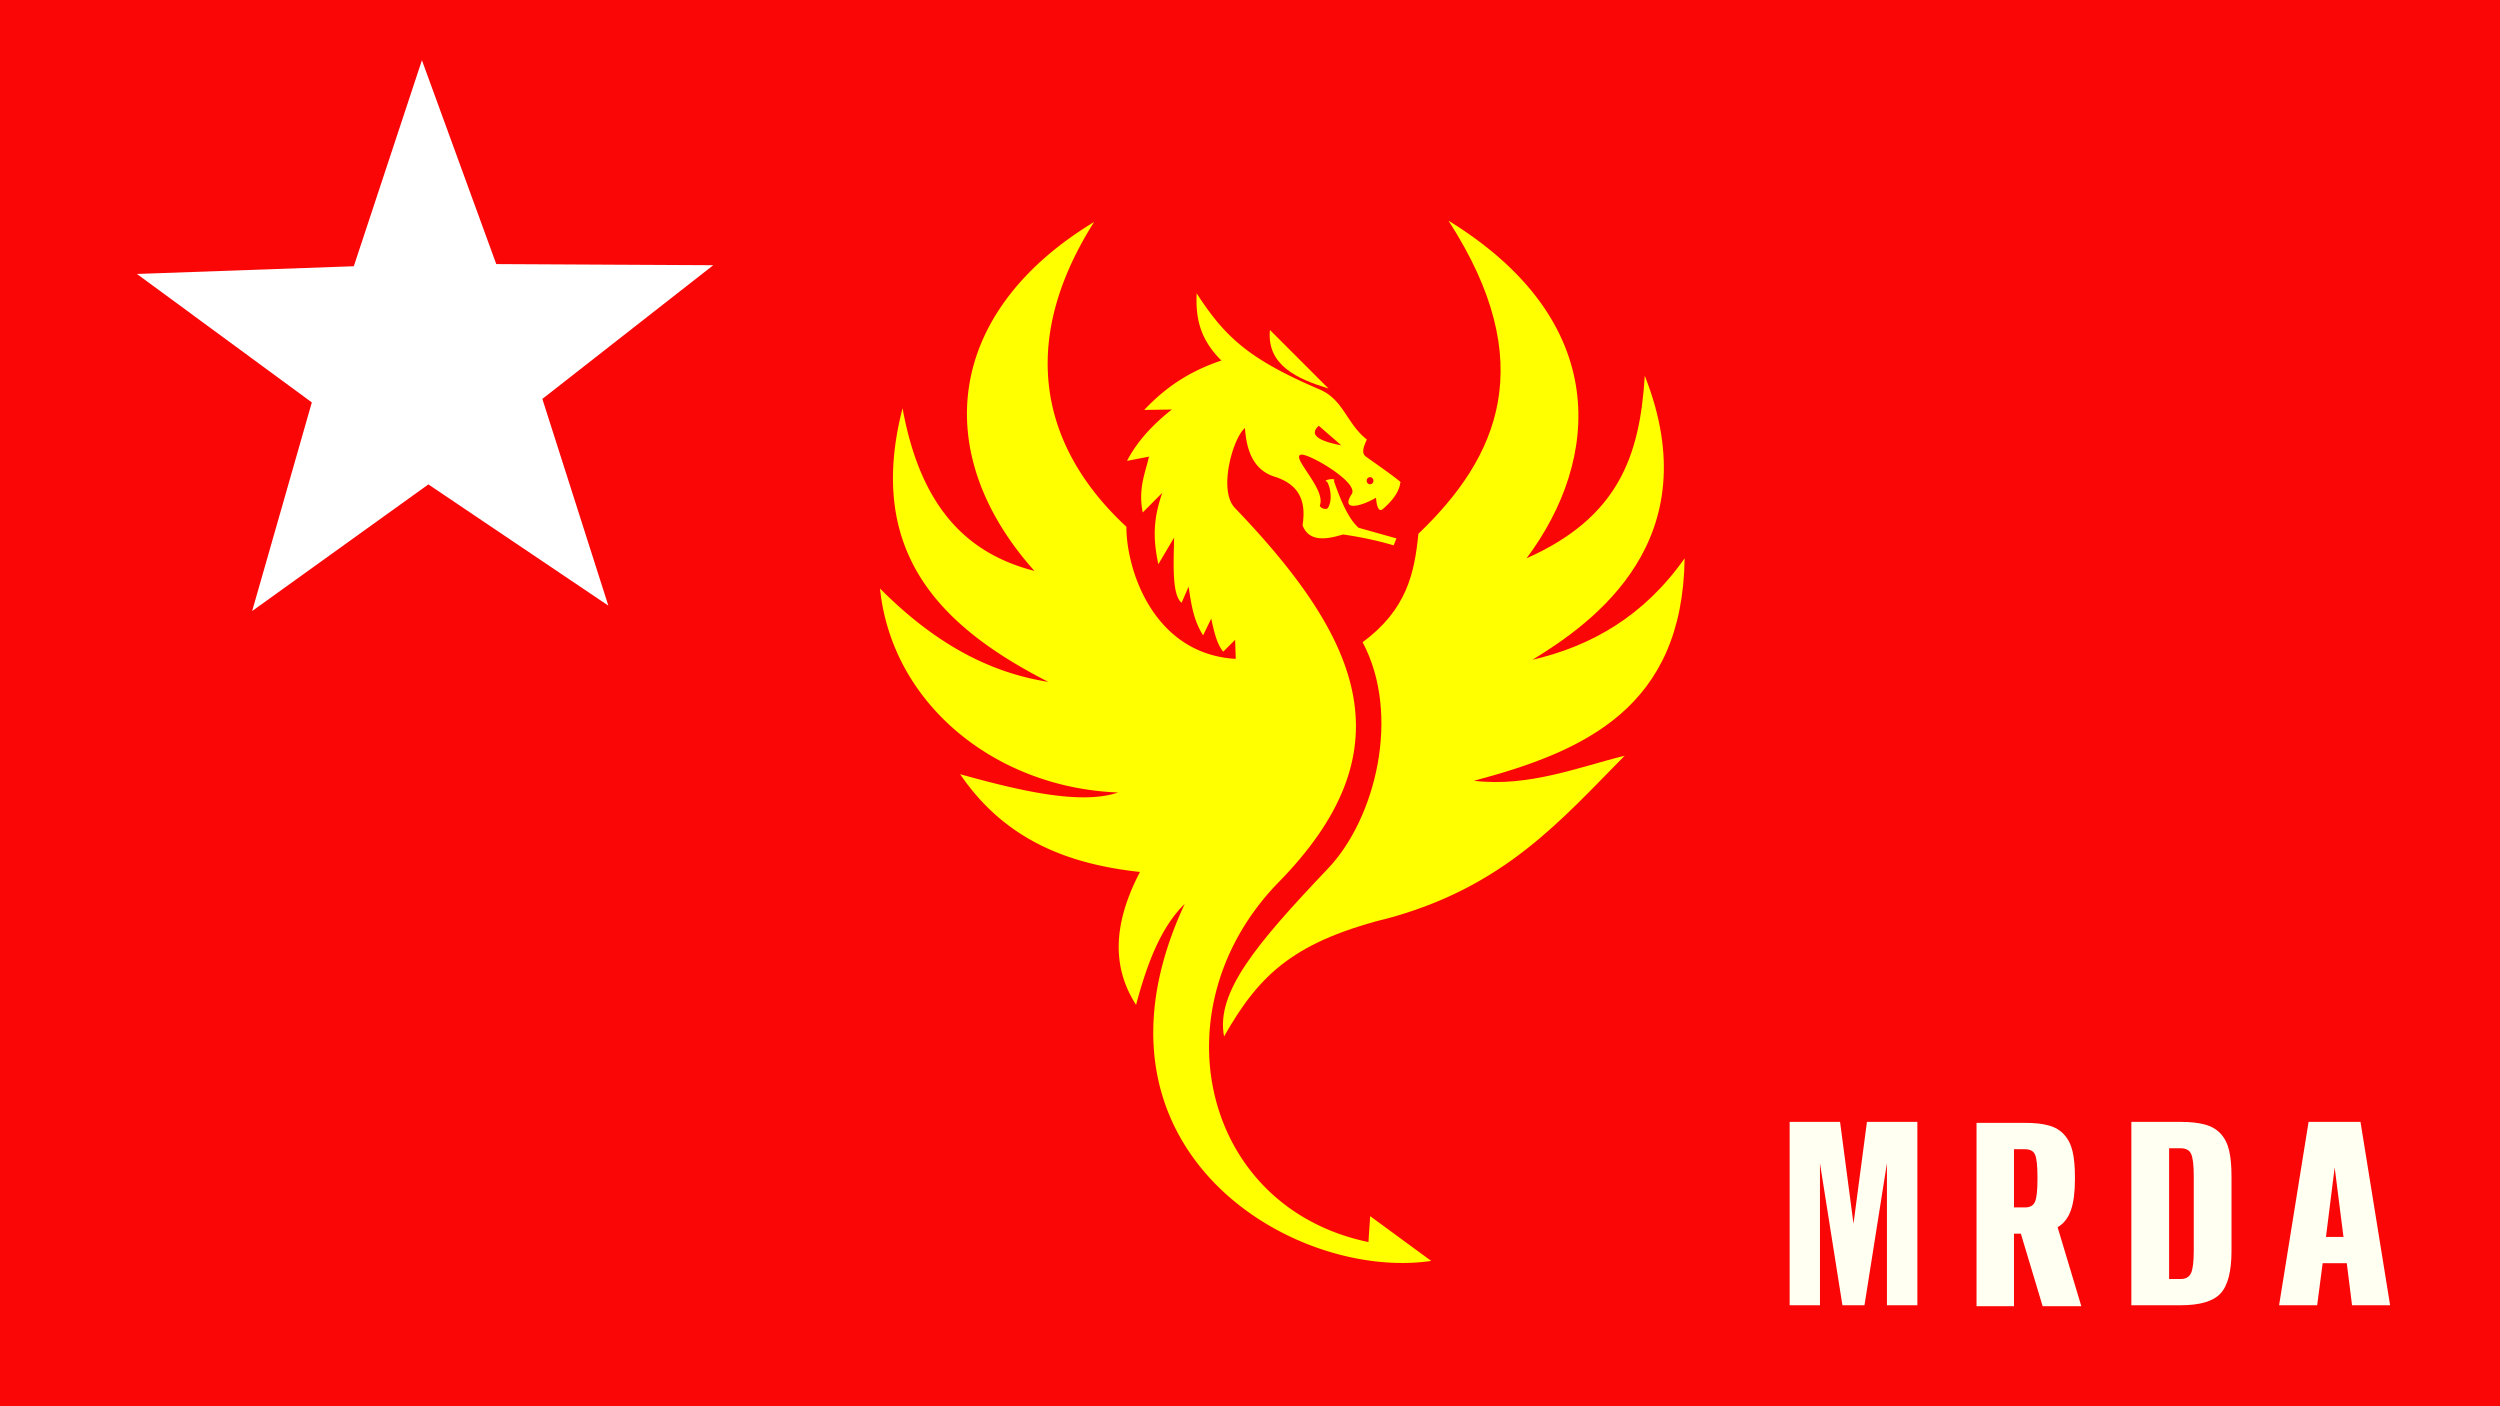 <?xml version="1.0" encoding="UTF-8" standalone="no"?>
<!-- Created with Inkscape (http://www.inkscape.org/) -->

<svg
   width="800"
   height="450"
   viewBox="0 0 211.667 119.062"
   version="1.1"
   id="svg5"
   inkscape:version="1.1 (c68e22c387, 2021-05-23)"
   sodipodi:docname="drawing.svg"
   xmlns:inkscape="http://www.inkscape.org/namespaces/inkscape"
   xmlns:sodipodi="http://sodipodi.sourceforge.net/DTD/sodipodi-0.dtd"
   xmlns="http://www.w3.org/2000/svg"
   xmlns:svg="http://www.w3.org/2000/svg"
   xmlns:rdf="http://www.w3.org/1999/02/22-rdf-syntax-ns#"
   xmlns:cc="http://creativecommons.org/ns#"
   xmlns:dc="http://purl.org/dc/elements/1.1/">
  <title
     id="title43886">Flag of Myanmar's Royal Dragon Army</title>
  <sodipodi:namedview
     id="namedview7"
     pagecolor="#ffffff"
     bordercolor="#666666"
     borderopacity="1.0"
     inkscape:pageshadow="2"
     inkscape:pageopacity="0.0"
     inkscape:pagecheckerboard="0"
     inkscape:document-units="mm"
     showgrid="false"
     fit-margin-top="0"
     fit-margin-left="0"
     fit-margin-right="0"
     fit-margin-bottom="0"
     inkscape:zoom="0.5052024"
     inkscape:cx="517.61433"
     inkscape:cy="466.1498"
     inkscape:window-width="1920"
     inkscape:window-height="991"
     inkscape:window-x="-9"
     inkscape:window-y="-9"
     inkscape:window-maximized="1"
     inkscape:current-layer="layer1"
     showguides="false"
     units="px" />
  <defs
     id="defs2" />
  <g
     inkscape:label="Layer 1"
     inkscape:groupmode="layer"
     id="layer1"
     transform="translate(87.253,35.548)">
    <g
       id="g43938">
      <rect
         style="fill:#fa0606;fill-opacity:1;stroke:none;stroke-width:2.174"
         id="rect904"
         width="211.667"
         height="119.062"
         x="-87.253"
         y="-35.548" />
      <path
         sodipodi:type="star"
         style="fill:#ffffff;fill-opacity:1;stroke:none;stroke-width:13"
         id="path1131"
         inkscape:flatsided="false"
         sodipodi:sides="5"
         sodipodi:cx="68.58287"
         sodipodi:cy="58.78532"
         sodipodi:r1="181.95456"
         sodipodi:r2="72.781822"
         sodipodi:arg1="0.92729522"
         sodipodi:arg2="1.5556137"
         inkscape:rounded="0"
         inkscape:randomized="0"
         transform="matrix(0.141,0,0,0.141,-60.811,-13.085)"
         inkscape:transform-center-x="0.19008872"
         inkscape:transform-center-y="-3.687861"
         d="M 177.756,204.349 69.688,131.559 -36.12,207.596 -0.287,82.324 -105.3,5.192 24.914,0.56 65.82,-123.148 110.464,-0.739 240.758,-0.062 138.136,80.223 Z" />
      <g
         id="g12629"
         style="fill:#ffff00;fill-opacity:1;stroke:none"
         transform="matrix(0.631,0,0,0.631,-32.16,-13.103)">
        <path
           id="path1264"
           style="fill:#ffff00;fill-opacity:1;stroke:none;stroke-width:1px;stroke-linecap:butt;stroke-linejoin:miter;stroke-opacity:1"
           d="m 553.773,112.297 c -75.281,45.647 -83.461,117.054 -30.221,176.695 -31.87,-8.232 -57.204,-29.535 -66.77,-82.375 -18.829,73.127 19.483,110.811 73.816,138.559 -25.102,-3.992 -53.653,-15.517 -85.234,-47.275 6.028,58.485 58.457,100.887 120.574,103.279 -19.211,6.516 -50.713,-1.125 -79.996,-9.258 22.868,33.598 55.185,45.602 91.053,49.486 -14.903,28.538 -13.155,49.938 -1.979,67.299 5.598,-20.955 12.576,-39.388 24.633,-51.115 -57.748,123.992 54.924,191.127 124.812,180.766 l -30.912,-22.668 -0.875,13.121 C 608.019,611.177 585.079,510.153 647.299,446.504 c 64.473,-65.955 43.514,-120.892 -22.232,-189.387 -8.654,-9.015 -0.882,-35.662 5.084,-40.492 1,15.538 7.024,22.283 15.467,24.795 13.186,4.393 15.362,13.602 13.701,24.49 3.579,9.502 14.215,6.436 20.549,4.625 10.658,1.567 18.641,3.47 25.584,5.502 l 1.398,-3.5 -19.174,-5.404 c -4.98,-4.388 -8.911,-13.326 -12.5,-23.742 1.668,-1.768 -5.588,-0.475 -3.92,0.295 0.946,-0.634 4.054,8.273 0.934,13.328 -0.909,1.472 -4.526,-0.123 -4.078,-1.336 3.054,-8.273 -15.044,-24.586 -9.523,-25.553 3.887,-0.68 29.435,14.12 25.619,19.955 -5.702,8.72 4.318,6.521 12.301,1.84 0,0 0.429,8.292 3.387,5.789 8.356,-7.073 8.854,-12.496 8.854,-13.43 2.857,0.952 -14.558,-11.127 -17.342,-13.154 -2.594,-1.889 -0.961,-5.47 0.451,-8.678 -10.316,-8.133 -11.747,-20.115 -23.861,-25.311 -35.687,-15.304 -47.802,-26.284 -62.299,-48.682 -0.504,11.333 1.018,22.667 12.518,34 -17.397,5.855 -29.134,14.505 -39.066,25.025 l 13.984,-0.215 c -10.984,8.669 -18.236,17.338 -22.691,26.008 l 11.115,-2.141 c -1.989,8.676 -5.54,16.105 -3.176,28.264 l 9.908,-9.963 c -4.471,12.902 -4.864,22.68 -2.002,36.168 l 7.994,-13.477 c -0.253,12.584 -1.2,29.125 3.791,32.969 l 3.537,-8.135 c 1.286,8.506 2.438,17.044 7.354,24.643 l 4.109,-8.465 c 1.412,6.502 2.847,12.968 6.082,16.734 l 6.016,-5.988 0.322,9.646 c -41.66,-2.394 -55.453,-45.163 -55.363,-66.889 -35.659,-32.969 -60.239,-84.987 -16.355,-154.344 z m 113.781,103.211 11.381,9.896 c -12.275,-2.32 -16.261,-5.597 -11.381,-9.896 z m 25.928,26.02 a 1.706,1.793 0 0 1 1.707,1.793 1.706,1.793 0 0 1 -1.707,1.793 1.706,1.793 0 0 1 -1.705,-1.793 1.706,1.793 0 0 1 1.705,-1.793 z"
           transform="matrix(0.265,0,0,0.265,-87.253,-35.548)" />
        <path
           style="fill:#ffff00;fill-opacity:1;stroke:none;stroke-width:0.265px;stroke-linecap:butt;stroke-linejoin:miter;stroke-opacity:1"
           d="m 95.524,50.603 c 5.204,9.783 1.707,23.674 -4.619,30.334 -9.699,10.211 -15.097,16.652 -13.973,22.561 4.86,-8.567 9.575,-12.822 22.637,-16.029 15.153,-4.314 22.567,-12.978 31.108,-21.633 -6.015,1.467 -12.806,4.235 -20.227,3.359 14.881,-3.951 28.008,-9.832 28.281,-29.852 -5.464,7.765 -12.497,11.766 -20.425,13.617 8.255,-5.031 23.758,-16.145 15.079,-38.11 -0.665,10.859 -3.592,19.024 -15.865,24.493 9.912,-13.265 11.498,-31.786 -10.474,-45.302 12.336,19.071 6.681,31.764 -4.036,42.006 -0.535,5.354 -1.578,10.178 -7.485,14.556 z"
           id="path1266"
           sodipodi:nodetypes="csccccccccccc" />
        <path
           style="fill:#ffff00;fill-opacity:1;stroke:none;stroke-width:0.265px;stroke-linecap:butt;stroke-linejoin:miter;stroke-opacity:1"
           d="m 83.086,8.706 c -0.44,4.743 3.651,6.553 7.856,7.856 z"
           id="path11969"
           sodipodi:nodetypes="ccc" />
      </g>
      <path
         style="fill:none;stroke:#000000;stroke-width:0.167px;stroke-linecap:butt;stroke-linejoin:miter;stroke-opacity:1"
         d="M 26.171,2.108 Z"
         id="path12175" />
      <circle
         style="fill:none;fill-opacity:1;stroke:none;stroke-width:2.172"
         id="path12348"
         cx="28.692"
         cy="5.084"
         r="0.248" />
      <ellipse
         style="fill:none;fill-opacity:1;stroke:none;stroke-width:2.172"
         id="path12519"
         cx="28.692"
         cy="5.146"
         rx="0.372"
         ry="0.31" />
      <g
         id="g10250"
         style="fill:#fffff2;fill-opacity:1"
         transform="matrix(0.631,0,0,0.631,-32.16,-13.103)">
        <g
           aria-label="MRDA"
           id="text13579"
           style="font-size:34.558px;line-height:1.25;font-family:'Eras Bold ITC';-inkscape-font-specification:'Eras Bold ITC';fill:#fffff2;fill-opacity:1;stroke-width:0.864">
          <g
             aria-label="M R D A"
             transform="scale(0.943,1.061)"
             id="text1972"
             style="font-size:31.327px;fill:#fffff2;fill-opacity:1;stroke-width:0.677">
            <path
               d="m 173.058,108.353 h 7.174 v 23.19 h -4.329 v -17.958 l -3.197,17.958 h -3.136 l -3.197,-17.958 v 17.958 h -4.314 v -23.19 h 7.174 l 1.912,12.88 z"
               style="font-family:Ordax;-inkscape-font-specification:Ordax;fill:#fffff2;fill-opacity:1"
               id="path9722" />
            <path
               d="m 198.06,131.666 -3.102,-9.178 h -0.977 v 9.178 h -5.33 v -23.19 h 6.907 q 2.074,0 3.394,0.337 1.32,0.321 2.16,1.147 0.857,0.826 1.2,2.111 0.343,1.285 0.343,3.304 v 0.214 q 0,2.493 -0.583,3.946 -0.566,1.453 -1.885,2.142 l 3.376,9.989 z m -4.079,-19.855 v 7.358 h 1.577 q 1.063,0 1.405,-0.704 0.36,-0.719 0.36,-2.876 v -0.214 q 0,-2.187 -0.343,-2.876 -0.343,-0.688 -1.423,-0.688 z"
               style="font-family:Ordax;-inkscape-font-specification:Ordax;fill:#fffff2;fill-opacity:1;stroke-width:0.716"
               id="path9724" />
            <path
               d="m 217.677,108.353 q 2.125,0 3.472,0.337 1.365,0.321 2.228,1.147 0.864,0.826 1.209,2.111 0.345,1.285 0.345,3.304 v 9.392 q 0,3.931 -1.572,5.415 -1.555,1.484 -5.683,1.484 h -6.996 v -23.19 z m 1.883,16.291 v -9.392 q 0,-2.157 -0.38,-2.86 -0.363,-0.704 -1.503,-0.704 h -1.624 v 16.536 h 1.624 q 1.105,0 1.485,-0.734 0.397,-0.734 0.397,-2.845 z"
               style="font-family:Ordax;-inkscape-font-specification:Ordax;fill:#fffff2;fill-opacity:1;stroke-width:0.719"
               id="path9726" />
            <path
               d="m 242.083,131.543 -0.749,-5.323 h -3.431 l -0.784,5.323 h -5.417 l 4.197,-23.19 h 7.385 l 4.215,23.19 z m -3.71,-8.643 h 2.491 l -1.254,-8.78 z"
               style="font-family:Ordax;-inkscape-font-specification:Ordax;fill:#fffff2;fill-opacity:1;stroke-width:0.722"
               id="path9728" />
          </g>
        </g>
      </g>
    </g>
  </g>
</svg>
